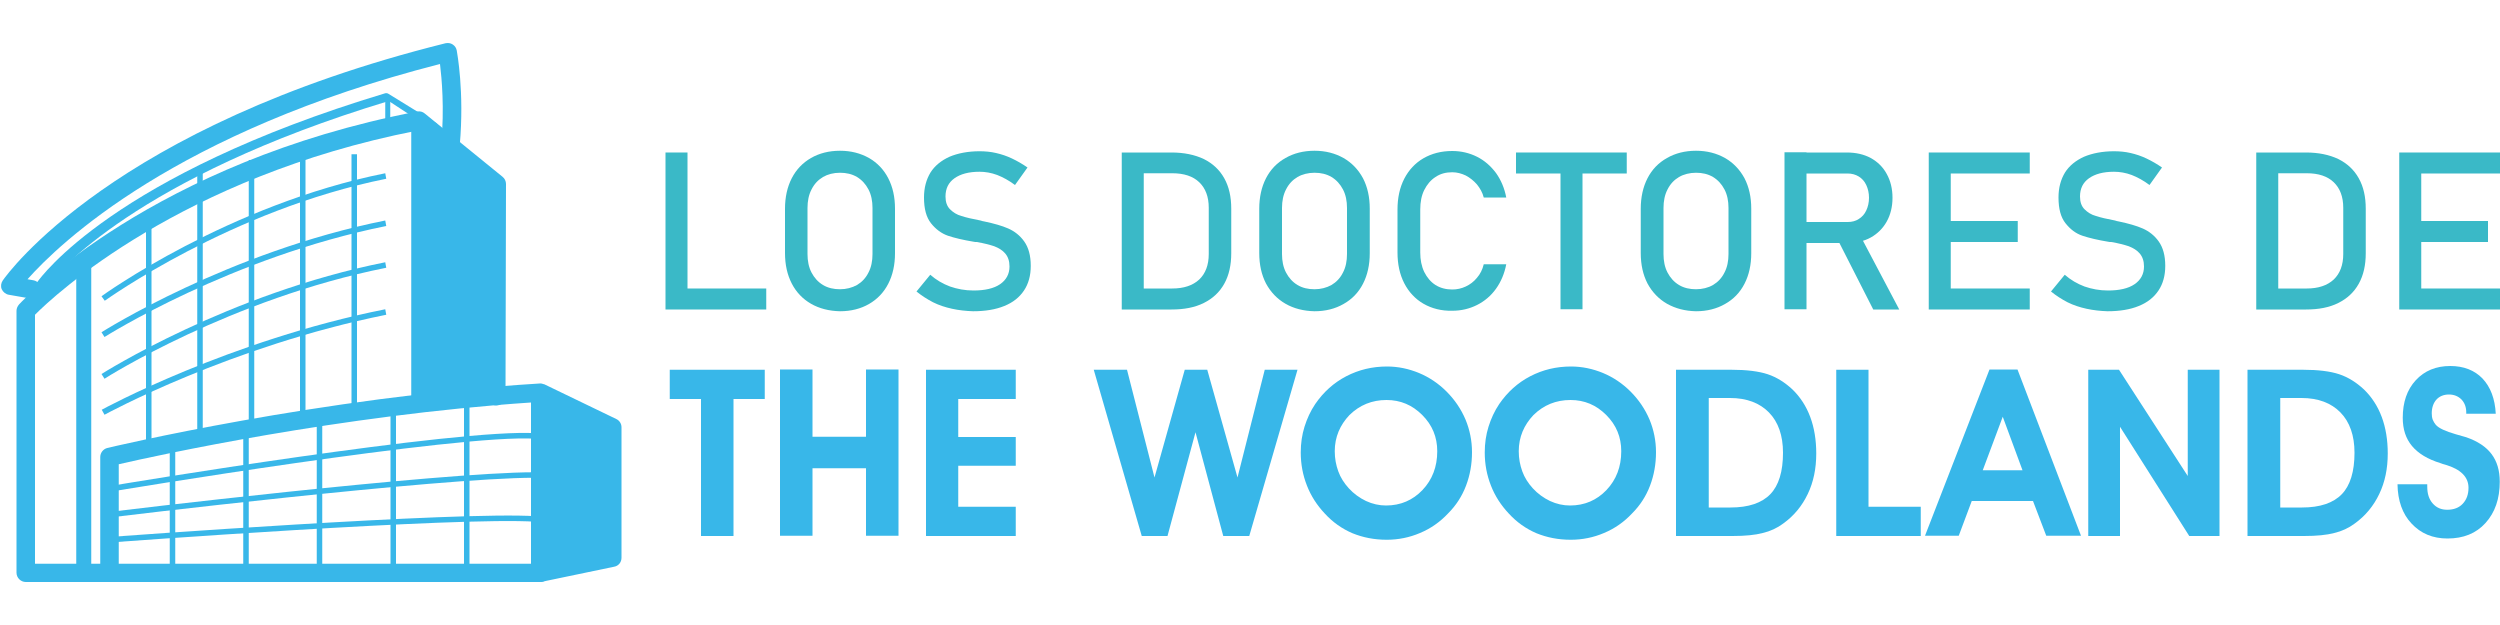 <?xml version="1.0" encoding="utf-8"?>
<!-- Generator: Adobe Illustrator 26.0.2, SVG Export Plug-In . SVG Version: 6.00 Build 0)  -->
<svg version="1.1" id="Layer_1" xmlns="http://www.w3.org/2000/svg" xmlns:xlink="http://www.w3.org/1999/xlink" x="0px" y="0px"
	 viewBox="0 0 1000 250" style="enable-background:new 0 0 1000 250;" xml:space="preserve">
<style type="text/css">
	.st0{display:none;}
	.st1{display:inline;fill:#1D1D1B;}
	.st2{fill:#3AB9C7;}
	.st3{fill:#38B7E9;}
	.st4{fill:none;}
</style>
<g>
	<g class="st0">
		<path class="st1" d="M447.7,56.4l15.5,37.9h-9.9l-2.5-7.7h-21.3l-2.5,7.7h-9.9l15.5-37.9H447.7z M431.8,81.6h16.7l-8.4-19.8
			L431.8,81.6z"/>
		<path class="st1" d="M817.8,130.2l15.5,37.9h-9.9l-2.5-7.7h-21.3l-2.5,7.7h-9.9l15.5-37.9L817.8,130.2L817.8,130.2z M801.8,155.4
			h16.7l-8.4-19.8L801.8,155.4z"/>
		<path class="st1" d="M582.1,56.4l15.5,37.9h-9.9l-2.5-7.7h-21.3l-2.5,7.7h-9.9L567,56.4H582.1z M566.2,81.6h16.7l-8.4-19.8
			L566.2,81.6z"/>
		<path class="st1" d="M506.2,55.7V62h-14.9v32.3h-9.8V61.9h-13.6v-6.3L506.2,55.7L506.2,55.7z"/>
		<path class="st1" d="M711.6,129.5v6.3h-14.9v32.3h-9.8v-32.3h-13.6v-6.3H711.6z"/>
		<path class="st1" d="M523.2,55.7V88h23.4v6.3h-32V55.7H523.2z"/>
		<path class="st1" d="M671.7,203.3v32.3h23.4v6.3h-32v-38.6L671.7,203.3L671.7,203.3z"/>
		<path class="st1" d="M850.7,129.5v32.3h23.4v6.3h-32v-38.6H850.7z"/>
		<path class="st1" d="M632.4,55.7c1.9,0,5.3,0.6,6.9,2.5c2.5,2.8,1.3,6.8,1.4,9.8h-8.5c0-1.5-0.4-4.6-0.9-5.1S630,62,629.1,62
			h-12.5c-0.9,0-1.7,0.3-2.2,0.9c-0.5,0.5-0.9,1.2-0.9,2.9v2c0,1.7,0.4,2.4,0.9,2.9s1.3,0.9,2.2,0.9h16.7c1.9,0,5.2,0.7,6.9,2.5
			c1.6,1.8,2.7,4.7,2.7,8v2c0,3.3-1.1,6.2-2.7,8c-1.6,1.8-5,2.5-6.9,2.5H612c-1.9,0-3.9-0.7-5.6-2.5c-1.6-1.8-2.7-4.7-2.7-8V83h9.8
			c0,0.8,0,1.5,0,1.5c0,1.7,0.4,2.4,0.9,2.9s1.3,0.9,2.2,0.9H630c0.9,0,1.7-0.3,2.2-0.9c0.5-0.5,0.9-1.2,0.9-2.9c0,0,0-2.2,0-3.4
			c-0.1-1.2-0.4-1.8-0.8-2.2c-0.5-0.5-1.3-0.9-2.2-0.9h-19.3c-1.9,0-3.9-0.7-5.6-2.5c-1.6-1.7-2.7-4.5-2.7-7.7l0,0v-1.5
			c0-3.3,1.1-6.2,2.7-8c1.6-1.8,3.7-2.5,5.6-2.5h21.6V55.7z"/>
		<path class="st1" d="M493.3,203.3c1.9,0,5.3,0.6,6.9,2.5c2.5,2.8,1.3,6.8,1.4,9.8h-8.5c0-1.5-0.4-4.6-0.9-5.1s-1.3-0.9-2.2-0.9
			h-12.5c-0.9,0-1.7,0.3-2.2,0.9c-0.5,0.5-0.9,1.2-0.9,2.9v2c0,1.7,0.4,2.4,0.9,2.9s1.3,0.9,2.2,0.9h16.7c1.9,0,5.2,0.7,6.9,2.5
			c1.6,1.8,2.7,4.7,2.7,8v2c0,3.3-1.1,6.2-2.7,8s-5,2.5-6.9,2.5H473c-1.9,0-3.9-0.7-5.6-2.5s-2.7-4.7-2.7-8v-1.1h9.8
			c0,0.8,0,1.5,0,1.5c0,1.7,0.4,2.4,0.9,2.9s1.3,0.9,2.2,0.9H491c0.9,0,1.7-0.3,2.2-0.9c0.5-0.5,0.9-1.2,0.9-2.9c0,0,0-2.2,0-3.4
			c-0.1-1.2-0.4-1.8-0.8-2.2c-0.5-0.5-1.3-0.9-2.2-0.9h-19.3c-1.9,0-3.9-0.7-5.6-2.5c-1.6-1.7-2.7-4.5-2.7-7.7l0,0v-1.5
			c0-3.3,1.1-6.2,2.7-8s3.7-2.5,5.6-2.5L493.3,203.3L493.3,203.3z"/>
		<path class="st1" d="M656.4,129.5c1.9,0,5.3,0.6,6.9,2.5c2.5,2.8,1.3,6.8,1.4,9.8h-8.5c0-1.5-0.4-4.6-0.9-5.1s-1.3-0.9-2.2-0.9
			h-12.5c-0.9,0-1.7,0.3-2.2,0.9c-0.5,0.5-0.9,1.2-0.9,2.9v2c0,1.7,0.4,2.4,0.9,2.9s1.3,0.9,2.2,0.9h16.7c1.9,0,5.2,0.7,6.9,2.5
			c1.6,1.8,2.7,4.7,2.7,8v2c0,3.3-1.1,6.2-2.7,8c-1.6,1.8-5,2.5-6.9,2.5H636c-1.9,0-3.9-0.7-5.6-2.5c-1.6-1.8-2.7-4.7-2.7-8v-1.1
			h9.8c0,0.8,0,1.5,0,1.5c0,1.7,0.4,2.4,0.9,2.9s1.3,0.9,2.2,0.9H654c0.9,0,1.7-0.3,2.2-0.9c0.5-0.5,0.9-1.2,0.9-2.9
			c0,0,0-2.2,0-3.4c-0.1-1.2-0.4-1.8-0.8-2.2c-0.5-0.5-1.3-0.9-2.2-0.9h-19.3c-1.9,0-3.9-0.7-5.6-2.5c-1.6-1.7-2.7-4.5-2.7-7.7l0,0
			v-1.5c0-3.3,1.1-6.2,2.7-8c1.6-1.8,3.7-2.5,5.6-2.5L656.4,129.5L656.4,129.5z"/>
		<path class="st1" d="M452.8,129.5v38.6h-10.3v-38.6H452.8z"/>
		<path class="st1" d="M804.8,203.3v38.6h-10.3v-38.6L804.8,203.3L804.8,203.3z"/>
		<path class="st1" d="M779.9,129.5v38.6h-10.3v-38.6H779.9z"/>
		<path class="st1" d="M481.5,129.5l20.1,32.1v-32.1h8.6v38.6h-15.4l-20.1-28.3v28.3h-9.8v-38.6H481.5z"/>
		<path class="st1" d="M832.5,203.3l20.1,32.1v-32.1h8.6v38.6h-15.4l-20.1-28.3v28.3h-9.8v-38.6L832.5,203.3L832.5,203.3z"/>
		<path class="st1" d="M552.9,129.9c1.9,0,6.5,0.7,8.1,2.5s4,4.7,4,8V158c0,3.3-2.3,6.2-4,8c-1.6,1.8-6.2,2.5-8.1,2.5h-30.7v-38.6
			H552.9z M532,162.2h20.1c0.9,0,1.7-0.3,2.2-0.9c0.5-0.5,0.9-1.2,0.9-2.9v-18.5c0-1.7-0.4-2.4-0.9-2.9s-1.3-0.9-2.2-0.9H532V162.2z
			"/>
		<path class="st1" d="M584.5,129.5c0,5.5,0,28.5,0,28.5c0,1.7,0.4,2.4,0.9,2.9s1.3,0.9,2.2,0.9H604c0.9,0,1.7-0.3,2.2-0.9
			c0.5-0.5,0.9-1.2,0.9-2.9v-28.5h9.8v28.2c0,3.3,0.2,6.2-1.4,8c-1.6,1.8-3.7,2.5-5.6,2.5h-24.3c-1.9,0-5.2-0.7-6.9-2.5
			c-1.6-1.8-2.7-4.7-2.7-8v-28.2H584.5z"/>
		<path class="st1" d="M523.1,203.3c0,5.5,0,28.5,0,28.5c0,1.7,0.4,2.4,0.9,2.9s1.3,0.9,2.2,0.9h16.4c0.9,0,1.7-0.3,2.2-0.9
			c0.5-0.5,0.9-1.2,0.9-2.9v-28.5h9.8v28.2c0,3.3,0.2,6.2-1.4,8c-1.6,1.8-3.7,2.5-5.6,2.5h-24.3c-1.9,0-5.2-0.7-6.9-2.5
			c-1.6-1.8-2.7-4.7-2.7-8v-28.2H523.1z"/>
		<path class="st1" d="M718.9,129.5h31.2c1.9,0,3.9,0.7,5.6,2.5c1.6,1.8,2.7,4.7,2.7,8v8.5c0,3.7-9.1,3.4-8.5,3.5
			c0,0,8.5,0.1,8.5,4.7v11.5h-9.8c0-0.8,0-9.3,0-9.3c0-1.7-1.6-2.4-2.1-2.9s-3.8-0.9-4.7-0.9h-13v13.1H719v-38.7H718.9z
			 M728.7,148.7h16.8c0.9,0,1.7-0.3,2.2-0.9c0.5-0.5,0.9-1.2,0.9-2.9v-5.4c0-1.7-0.4-2.4-0.9-2.9s-1.3-0.9-2.2-0.9h-16.8V148.7z"/>
		<path class="st1" d="M593.6,203.3c1.9,0,6.5,0.7,8.1,2.5s2.7,4.7,2.7,8v4.7c0,3.3-1.1,6.2-2.7,8c-1.6,1.8-6.2,2.5-8.1,2.5H576
			v13.1h-9.8v-38.6h27.4V203.3z M576,222.6h16.8c0.9,0,1.7-0.3,2.2-0.9c0.5-0.5,0.9-1.2,0.9-2.9v-5.4c0-1.7-0.4-2.4-0.9-2.9
			s-1.3-0.9-2.2-0.9H576V222.6z"/>
		<path class="st1" d="M642.1,203.3c1.9,0,6.5,0.7,8.1,2.5s2.7,4.7,2.7,8v4.7c0,3.3-1.1,6.2-2.7,8c-1.6,1.8-6.2,2.5-8.1,2.5h-17.6
			v13.1h-9.8v-38.6h27.4V203.3z M624.5,222.6h16.8c0.9,0,1.7-0.3,2.2-0.9c0.5-0.5,0.9-1.2,0.9-2.9v-5.4c0-1.7-0.4-2.4-0.9-2.9
			s-1.3-0.9-2.2-0.9h-16.8V222.6z"/>
		<path class="st1" d="M709.2,203.3l8.4,9.8l3.8,4.4l1,1.1l1-1.1l3.8-4.4l7.1-9.8h10.9l-8.4,9.8l-8,9.4l-1,1.1l-1.2,1.4v16.8h-9.8
			V225l-1.2-1.4l-1-1.1l-8-9.4l-8.4-9.8H709.2z"/>
		<path class="st1" d="M905.3,203.3c1.9,0,3.9,0.7,5.6,2.5c1.6,1.8,2.7,4.7,2.7,8l-0.1,2.7h-9.8v-3c0-1.7-0.4-2.4-0.9-2.9
			s-1.3-0.9-2.2-0.9h-15.8c-0.9,0-1.7,0.3-2.2,0.9c-0.5,0.5-0.9,1.2-0.9,2.9V232c0,1.7,0.4,2.4,0.9,2.9s1.3,0.9,2.2,0.9h15.8
			c0.9,0,1.7-0.3,2.2-0.9c0.5-0.5,0.9-1.2,0.9-2.9v-3h9.8l0.1,2.7c0,3.3-1.1,6.2-2.7,8c-1.6,1.8-3.7,2.5-5.6,2.5h-21.1
			c-1.9,0-6.5-0.7-8.1-2.5s-2.7-4.7-2.7-8V214c0-3.3,1.1-6.2,2.7-8c1.6-1.8,6.2-2.5,8.1-2.5L905.3,203.3z"/>
		<rect x="921.6" y="234.3" class="st1" width="9.4" height="7.6"/>
		<path class="st1" d="M752.2,234.7h8v6.5c0,0-0.7,6.5-4.5,6.5c-3.9,0-4.5,0-4.5,0v-2.5h3.3c0,0,1.9-1.3,2.4-4h-4.5L752.2,234.7z"/>
	</g>
</g>
<g>
	<path class="st2" d="M266.2,61h8.8v62.8h-8.8V61z M270.6,115.4h35.9v8.4h-35.9V115.4z"/>
	<path class="st2" d="M324.4,121.5c-3.3-1.9-5.9-4.6-7.7-8.1c-1.8-3.5-2.7-7.5-2.7-12.2V83.5c0-4.6,0.9-8.7,2.7-12.2
		c1.8-3.5,4.4-6.2,7.7-8.1c3.3-1.9,7.2-2.9,11.6-2.9c4.4,0,8.2,1,11.6,2.9c3.3,1.9,5.9,4.6,7.7,8.1c1.8,3.5,2.7,7.5,2.7,12.2v17.8
		c0,4.6-0.9,8.7-2.7,12.2c-1.8,3.5-4.4,6.2-7.7,8.1c-3.3,1.9-7.2,2.9-11.6,2.9C331.6,124.4,327.7,123.4,324.4,121.5z M342.8,114
		c2-1.2,3.5-2.8,4.6-5c1.1-2.1,1.6-4.6,1.6-7.4V83.2c0-2.8-0.5-5.3-1.6-7.4c-1.1-2.1-2.6-3.8-4.6-5c-2-1.2-4.3-1.7-6.8-1.7
		c-2.6,0-4.9,0.6-6.8,1.7c-2,1.2-3.5,2.8-4.6,5c-1.1,2.1-1.6,4.6-1.6,7.4v18.4c0,2.8,0.5,5.3,1.6,7.4c1.1,2.1,2.6,3.8,4.6,5
		s4.3,1.7,6.8,1.7C338.5,115.7,340.8,115.1,342.8,114z"/>
	<path class="st2" d="M380.8,123.5c-2.7-0.6-5.2-1.4-7.6-2.6c-2.3-1.2-4.5-2.6-6.6-4.3l5.5-6.7c2.4,2.1,5,3.6,7.9,4.7
		c2.9,1,6,1.6,9.4,1.6c4.5,0,8.1-0.8,10.6-2.5c2.5-1.7,3.8-4.1,3.8-7.1v0c0-2.2-0.6-3.9-1.7-5.2c-1.1-1.3-2.6-2.2-4.4-2.9
		c-1.8-0.6-4.1-1.2-7-1.7c-0.1,0-0.2,0-0.3,0c-0.1,0-0.2,0-0.3,0l-0.6-0.1c-4.2-0.7-7.6-1.5-10.3-2.4c-2.6-0.9-4.9-2.6-6.8-5
		c-1.9-2.4-2.8-5.8-2.8-10.3v0c0-3.9,0.9-7.2,2.6-10c1.7-2.7,4.3-4.8,7.6-6.3c3.3-1.4,7.4-2.2,12-2.2c2.2,0,4.5,0.2,6.6,0.7
		c2.2,0.5,4.3,1.2,6.4,2.2c2.1,1,4.2,2.2,6.2,3.6l-5,7c-2.4-1.8-4.8-3.1-7.1-4c-2.4-0.9-4.8-1.3-7.1-1.3c-4.3,0-7.6,0.9-10,2.6
		c-2.4,1.7-3.6,4.1-3.6,7.3v0c0,2.2,0.6,3.9,1.8,5.1c1.2,1.2,2.7,2.2,4.6,2.7c1.8,0.6,4.4,1.2,7.6,1.8c0.1,0,0.2,0.1,0.3,0.1
		c0.1,0,0.2,0,0.3,0.1c0.1,0,0.3,0.1,0.5,0.1c0.2,0,0.3,0.1,0.5,0.1c3.8,0.8,7,1.7,9.5,2.8c2.5,1.1,4.7,2.8,6.4,5.2
		c1.7,2.4,2.6,5.6,2.6,9.7v0.1c0,3.8-0.9,7.1-2.7,9.8c-1.8,2.7-4.4,4.8-7.9,6.2c-3.4,1.4-7.6,2.1-12.5,2.1
		C386.4,124.4,383.5,124.1,380.8,123.5z"/>
	<path class="st2" d="M448.7,61h8.8v62.8h-8.8V61z M454.7,115.4h14.2c4.6,0,8.2-1.2,10.8-3.6c2.5-2.4,3.8-5.8,3.8-10.2V83.1
		c0-4.4-1.3-7.8-3.8-10.2c-2.5-2.4-6.1-3.6-10.8-3.6h-14.2V61h13.9c5,0,9.3,0.9,12.9,2.6c3.6,1.8,6.3,4.3,8.2,7.7
		c1.9,3.4,2.8,7.4,2.8,12.2v17.8c0,4.7-0.9,8.8-2.8,12.2c-1.9,3.4-4.6,5.9-8.2,7.7c-3.6,1.8-7.9,2.6-12.9,2.6h-13.9V115.4z"/>
	<path class="st2" d="M514.2,121.5c-3.3-1.9-5.9-4.6-7.8-8.1c-1.8-3.5-2.7-7.5-2.7-12.2V83.5c0-4.6,0.9-8.7,2.7-12.2
		s4.4-6.2,7.8-8.1c3.3-1.9,7.2-2.9,11.6-2.9c4.4,0,8.2,1,11.6,2.9c3.3,1.9,5.9,4.6,7.8,8.1c1.8,3.5,2.7,7.5,2.7,12.2v17.8
		c0,4.6-0.9,8.7-2.7,12.2c-1.8,3.5-4.4,6.2-7.8,8.1c-3.3,1.9-7.2,2.9-11.6,2.9C521.4,124.4,517.5,123.4,514.2,121.5z M532.6,114
		c2-1.2,3.5-2.8,4.6-5c1.1-2.1,1.6-4.6,1.6-7.4V83.2c0-2.8-0.5-5.3-1.6-7.4c-1.1-2.1-2.6-3.8-4.6-5c-2-1.2-4.3-1.7-6.8-1.7
		s-4.9,0.6-6.8,1.7c-2,1.2-3.5,2.8-4.6,5c-1.1,2.1-1.6,4.6-1.6,7.4v18.4c0,2.8,0.5,5.3,1.6,7.4c1.1,2.1,2.6,3.8,4.6,5
		c2,1.2,4.3,1.7,6.8,1.7S530.6,115.1,532.6,114z"/>
	<path class="st2" d="M569.4,121.5c-3.3-1.9-5.9-4.7-7.7-8.2c-1.8-3.5-2.7-7.6-2.7-12.3V83.8c0-4.7,0.9-8.8,2.7-12.3
		c1.8-3.5,4.4-6.3,7.7-8.2c3.3-1.9,7.1-2.9,11.5-2.9c3.6,0,6.9,0.8,9.9,2.3c3,1.5,5.5,3.7,7.6,6.5c2,2.8,3.4,6.1,4.1,9.8h-9
		c-0.5-2-1.5-3.7-2.7-5.2c-1.3-1.5-2.8-2.7-4.5-3.6c-1.7-0.8-3.5-1.3-5.4-1.3c-2.6,0-4.8,0.6-6.7,1.9c-1.9,1.2-3.4,3-4.5,5.2
		c-1.1,2.2-1.6,4.8-1.6,7.8V101c0,2.9,0.5,5.5,1.6,7.8c1.1,2.2,2.6,4,4.5,5.2c1.9,1.2,4.2,1.8,6.7,1.8c1.9,0,3.7-0.4,5.4-1.2
		c1.7-0.8,3.2-1.9,4.5-3.5c1.3-1.5,2.2-3.3,2.7-5.4h9c-0.7,3.7-2.1,7-4.1,9.8c-2,2.8-4.6,5-7.6,6.5c-3,1.5-6.3,2.3-9.9,2.3
		C576.6,124.4,572.7,123.4,569.4,121.5z"/>
	<path class="st2" d="M606.4,61h44.3v8.4h-44.3V61z M624.2,66.1h8.8v57.6h-8.8V66.1z"/>
	<path class="st2" d="M666.8,121.5c-3.3-1.9-5.9-4.6-7.8-8.1c-1.8-3.5-2.7-7.5-2.7-12.2V83.5c0-4.6,0.9-8.7,2.7-12.2
		c1.8-3.5,4.4-6.2,7.8-8.1c3.3-1.9,7.2-2.9,11.6-2.9c4.4,0,8.2,1,11.6,2.9c3.3,1.9,5.9,4.6,7.8,8.1c1.8,3.5,2.7,7.5,2.7,12.2v17.8
		c0,4.6-0.9,8.7-2.7,12.2c-1.8,3.5-4.4,6.2-7.8,8.1c-3.3,1.9-7.2,2.9-11.6,2.9C674,124.4,670.2,123.4,666.8,121.5z M685.2,114
		c2-1.2,3.5-2.8,4.6-5c1.1-2.1,1.6-4.6,1.6-7.4V83.2c0-2.8-0.5-5.3-1.6-7.4c-1.1-2.1-2.6-3.8-4.6-5c-2-1.2-4.3-1.7-6.8-1.7
		s-4.9,0.6-6.8,1.7c-2,1.2-3.5,2.8-4.6,5c-1.1,2.1-1.6,4.6-1.6,7.4v18.4c0,2.8,0.5,5.3,1.6,7.4c1.1,2.1,2.6,3.8,4.6,5
		c2,1.2,4.3,1.7,6.8,1.7S683.3,115.1,685.2,114z"/>
	<path class="st2" d="M713.8,60.9h8.8v62.8h-8.8V60.9z M717.7,88.8h21.4c1.7,0,3.2-0.4,4.4-1.2c1.3-0.8,2.3-1.9,3-3.4
		c0.7-1.5,1.1-3.2,1.1-5.1c0-1.9-0.4-3.6-1.1-5.1c-0.7-1.5-1.7-2.6-3-3.4c-1.3-0.8-2.8-1.2-4.5-1.2h-21.4v-8.4h21.1
		c3.6,0,6.8,0.7,9.6,2.2c2.7,1.5,4.9,3.6,6.4,6.4c1.5,2.7,2.3,5.9,2.3,9.5c0,3.6-0.8,6.8-2.3,9.5c-1.5,2.7-3.7,4.9-6.4,6.4
		c-2.7,1.5-5.9,2.2-9.5,2.2h-21.1V88.8z M734.8,95.3l8.8-2l16.1,30.5h-10.4L734.8,95.3z"/>
	<path class="st2" d="M771.5,61h8.8v62.8h-8.8V61z M775.8,61h36.1v8.4h-36.1V61z M775.8,88.4h31.3v8.4h-31.3V88.4z M775.8,115.4
		h36.1v8.4h-36.1V115.4z"/>
	<path class="st2" d="M834.6,123.5c-2.7-0.6-5.2-1.4-7.6-2.6c-2.3-1.2-4.5-2.6-6.6-4.3l5.5-6.7c2.4,2.1,5,3.6,7.9,4.7
		c2.9,1,6,1.6,9.4,1.6c4.5,0,8.1-0.8,10.6-2.5c2.5-1.7,3.8-4.1,3.8-7.1v0c0-2.2-0.6-3.9-1.7-5.2c-1.1-1.3-2.6-2.2-4.4-2.9
		c-1.8-0.6-4.1-1.2-7-1.7c-0.1,0-0.2,0-0.3,0c-0.1,0-0.2,0-0.3,0l-0.6-0.1c-4.2-0.7-7.6-1.5-10.3-2.4s-4.9-2.6-6.8-5
		c-1.9-2.4-2.8-5.8-2.8-10.3v0c0-3.9,0.9-7.2,2.6-10c1.7-2.7,4.3-4.8,7.6-6.3c3.3-1.4,7.4-2.2,12-2.2c2.2,0,4.5,0.2,6.6,0.7
		c2.2,0.5,4.3,1.2,6.4,2.2c2.1,1,4.2,2.2,6.2,3.6l-5,7c-2.4-1.8-4.8-3.1-7.1-4c-2.4-0.9-4.8-1.3-7.1-1.3c-4.3,0-7.6,0.9-10,2.6
		c-2.4,1.7-3.6,4.1-3.6,7.3v0c0,2.2,0.6,3.9,1.8,5.1c1.2,1.2,2.7,2.2,4.6,2.7c1.8,0.6,4.4,1.2,7.6,1.8c0.1,0,0.2,0.1,0.3,0.1
		c0.1,0,0.2,0,0.3,0.1c0.1,0,0.3,0.1,0.5,0.1c0.2,0,0.3,0.1,0.5,0.1c3.8,0.8,7,1.7,9.5,2.8c2.5,1.1,4.7,2.8,6.4,5.2
		c1.7,2.4,2.6,5.6,2.6,9.7v0.1c0,3.8-0.9,7.1-2.7,9.8c-1.8,2.7-4.4,4.8-7.9,6.2c-3.4,1.4-7.6,2.1-12.5,2.1
		C840.2,124.4,837.3,124.1,834.6,123.5z"/>
	<path class="st2" d="M902.5,61h8.8v62.8h-8.8V61z M908.5,115.4h14.2c4.6,0,8.2-1.2,10.8-3.6c2.5-2.4,3.8-5.8,3.8-10.2V83.1
		c0-4.4-1.3-7.8-3.8-10.2c-2.5-2.4-6.1-3.6-10.8-3.6h-14.2V61h13.9c5,0,9.3,0.9,12.9,2.6c3.6,1.8,6.3,4.3,8.2,7.7
		c1.9,3.4,2.8,7.4,2.8,12.2v17.8c0,4.7-0.9,8.8-2.8,12.2c-1.9,3.4-4.6,5.9-8.2,7.7c-3.6,1.8-7.9,2.6-12.9,2.6h-13.9V115.4z"/>
	<path class="st2" d="M959.7,61h8.8v62.8h-8.8V61z M963.9,61h36.1v8.4h-36.1V61z M963.9,88.4h31.3v8.4h-31.3V88.4z M963.9,115.4
		h36.1v8.4h-36.1V115.4z"/>
</g>
<g>
	<path class="st3" d="M305.9,147.9v11.7h-12.5v54.8h-13v-54.8h-12.5v-11.7H305.9z"/>
	<path class="st3" d="M325,187.3v27h-13v-66.5h13v26.9h21.4v-26.9h13v66.5h-13v-27H325z"/>
	<path class="st3" d="M406.3,214.4h-35.9v-66.5h35.9v11.7h-23v15.2h23v11.5h-23v16.4h23V214.4z"/>
	<path class="st3" d="M437.5,147.9h13.3l11,43.1l12.1-43.1h9l12.1,43.1l10.9-43.1H519l-19.3,66.5h-10.4l-11.1-41.5L467,214.4h-10.3
		L437.5,147.9z"/>
	<path class="st3" d="M520.3,181c0-3.7,0.5-7.1,1.5-10.3c1-3.2,2.4-6.3,4.3-9.1c3.3-4.8,7.4-8.5,12.4-11.1c5-2.6,10.4-3.9,16.3-3.9
		c4.4,0,8.7,0.9,12.8,2.6c4.1,1.7,7.8,4.2,11,7.4c3.3,3.3,5.8,7,7.6,11.2c1.7,4.1,2.6,8.5,2.6,13.1c0,4.7-0.8,9.2-2.4,13.4
		c-1.6,4.2-4,7.9-7.2,11.1c-3.2,3.4-6.9,6-11.2,7.8c-4.2,1.8-8.7,2.7-13.3,2.7c-5,0-9.5-0.9-13.7-2.6c-4.2-1.8-7.9-4.4-11.1-7.9
		c-3.1-3.3-5.5-7-7.1-11.1C521.1,190,520.3,185.6,520.3,181z M533.9,180.5c0,2.9,0.5,5.5,1.4,8c0.9,2.5,2.3,4.7,4.2,6.8
		c2,2.2,4.4,3.9,6.9,5.1c2.6,1.2,5.3,1.8,8,1.8c5.8,0,10.7-2.1,14.6-6.2c3.9-4.1,5.9-9.3,5.9-15.5c0-5.7-2-10.5-6-14.5
		c-4-4-8.7-6-14.3-6c-5.8,0-10.7,2-14.8,6C536,170,533.9,174.8,533.9,180.5z"/>
	<path class="st3" d="M593.9,181c0-3.7,0.5-7.1,1.5-10.3c1-3.2,2.4-6.3,4.3-9.1c3.3-4.8,7.4-8.5,12.4-11.1c5-2.6,10.4-3.9,16.3-3.9
		c4.4,0,8.7,0.9,12.8,2.6c4.1,1.7,7.8,4.2,11,7.4c3.3,3.3,5.8,7,7.6,11.2c1.7,4.1,2.6,8.5,2.6,13.1c0,4.7-0.8,9.2-2.4,13.4
		c-1.6,4.2-4,7.9-7.2,11.1c-3.2,3.4-6.9,6-11.2,7.8c-4.2,1.8-8.7,2.7-13.3,2.7c-5,0-9.5-0.9-13.7-2.6c-4.2-1.8-7.9-4.4-11.1-7.9
		c-3.1-3.3-5.5-7-7.1-11.1C594.7,190,593.9,185.6,593.9,181z M607.5,180.5c0,2.9,0.5,5.5,1.4,8c0.9,2.5,2.3,4.7,4.2,6.8
		c2,2.2,4.4,3.9,6.9,5.1c2.6,1.2,5.3,1.8,8,1.8c5.8,0,10.7-2.1,14.6-6.2c3.9-4.1,5.9-9.3,5.9-15.5c0-5.7-2-10.5-6-14.5
		c-4-4-8.7-6-14.3-6c-5.8,0-10.7,2-14.8,6C609.6,170,607.5,174.8,607.5,180.5z"/>
	<path class="st3" d="M693,214.4h-22.6v-66.5h22.2c6,0,10.9,0.6,14.5,1.8c3.6,1.2,6.9,3.3,9.9,6.1c3.1,3,5.5,6.7,7.1,11
		c1.6,4.3,2.4,9.2,2.4,14.6c0,6-1.1,11.4-3.4,16.2c-2.3,4.8-5.5,8.7-9.8,11.8c-2.4,1.8-5.2,3.1-8.2,3.8
		C702.1,214,698.1,214.4,693,214.4z M692.2,203c7.2,0,12.5-1.8,15.9-5.3c3.4-3.5,5.1-9.1,5.1-16.6c0-6.9-1.9-12.3-5.6-16.1
		c-3.7-3.8-8.9-5.8-15.6-5.8h-8.5V203H692.2z"/>
	<path class="st3" d="M768.2,214.4h-33.7v-66.5h12.9v54.8h20.9V214.4z"/>
	<path class="st3" d="M788.7,200.4l-5.2,13.9H770l25.8-66.5h11.2l25.4,66.5h-13.9l-5.3-13.9H788.7z M809,188.1l-7.9-21.4l-8,21.4
		H809z"/>
	<path class="st3" d="M848.1,214.4h-12.8v-66.5h12.3l27.5,42.5v-42.5h12.7v66.5h-12.1l-27.7-43.7V214.4z"/>
	<path class="st3" d="M921.6,214.4H899v-66.5h22.2c6,0,10.9,0.6,14.5,1.8c3.6,1.2,6.9,3.3,9.9,6.1c3.1,3,5.5,6.7,7.1,11
		c1.6,4.3,2.4,9.2,2.4,14.6c0,6-1.1,11.4-3.4,16.2c-2.3,4.8-5.5,8.7-9.8,11.8c-2.4,1.8-5.2,3.1-8.2,3.8
		C930.7,214,926.7,214.4,921.6,214.4z M920.8,203c7.2,0,12.5-1.8,15.9-5.3c3.4-3.5,5.1-9.1,5.1-16.6c0-6.9-1.9-12.3-5.6-16.1
		c-3.7-3.8-8.9-5.8-15.6-5.8h-8.5V203H920.8z"/>
	<path class="st3" d="M959,193.7l11.9,0v1c0,2.8,0.7,5,2.2,6.7c1.5,1.7,3.4,2.5,5.8,2.5c2.6,0,4.7-0.8,6.2-2.4
		c1.5-1.6,2.3-3.7,2.3-6.4c0-4.3-3.1-7.4-9.2-9.2c-0.8-0.2-1.4-0.4-1.9-0.6c-5.2-1.6-9-3.9-11.5-6.9c-2.5-3-3.7-6.7-3.7-11.3
		c0-6.2,1.7-11.2,5.2-15c3.5-3.8,8.1-5.7,13.8-5.7c5.4,0,9.7,1.7,12.9,5c3.2,3.4,5,8.1,5.3,14.1h-11.8v-0.5c0-2.1-0.6-3.8-1.9-5.2
		c-1.3-1.3-3-2-5-2c-2.1,0-3.8,0.7-5,2c-1.2,1.3-1.9,3.2-1.9,5.5c0,1,0.1,1.8,0.4,2.6c0.3,0.7,0.7,1.4,1.2,2c1.2,1.4,3.9,2.6,8,3.8
		c1.8,0.5,3.2,0.9,4.2,1.2c4.6,1.6,7.9,3.8,10.1,6.7c2.2,2.9,3.3,6.6,3.3,11.1c0,6.8-1.9,12.3-5.7,16.5c-3.8,4.2-8.9,6.2-15.2,6.2
		c-5.9,0-10.7-2-14.4-6C961,205.6,959.1,200.3,959,193.7z"/>
</g>
<g>
	<path class="st3" d="M12.7,119.5c-0.2,0-0.4,0-0.6-0.1l-8.6-1.5c-1.2-0.2-2.3-1.1-2.8-2.2s-0.3-2.5,0.4-3.5
		c1.7-2.5,44.2-61.8,177.1-94.9c1-0.2,2-0.1,2.9,0.5s1.4,1.4,1.6,2.4c0.1,0.7,3.1,16.4,1.2,37.9c-0.2,2-2,3.6-4,3.4
		c-2-0.2-3.5-2-3.4-4c1.3-14.3,0.2-26.1-0.5-31.9C70.3,52.6,23.8,97.3,11,111.7l2.3,0.4c2,0.3,3.4,2.3,3,4.3
		C16,118.2,14.4,119.5,12.7,119.5z"/>
	<path class="st3" d="M16.2,119.4c-0.8,0-1.5-0.7-1.5-1.5l-1.3-3.1c0-0.3,1.4-1.9,1.6-2.1C16.3,111,45.4,70,154.1,37.3
		c0.5-0.1,1,0,1.4,0.3l19,11.7c0.6,0.5,0.7,1.4,0.2,2.1c-0.5,0.6-1.4,0.7-2.1,0.2l-17.1-11.2C53.9,71.1,22.3,109.9,19,114l-1.3,3.9
		C17.7,118.7,17,119.4,16.2,119.4z"/>
	<path class="st3" d="M216.1,232.8H10.3c-2,0-3.7-1.7-3.7-3.7V124.3c0-0.9,0.4-1.8,1-2.5c2.1-2.3,53.8-56.9,159.3-77.2
		c1.1-0.2,2.2,0.1,3,0.8l31.1,25.3c0.9,0.7,1.4,1.8,1.4,2.9l-0.2,84.9c0,2-1.7,3.7-3.7,3.7c0,0,0,0,0,0c-2,0-3.7-1.7-3.7-3.7
		l0.2-83.1l-28.4-23.1C72.4,70.8,21.5,118.3,14,125.9v99.6h202.2c2,0,3.7,1.7,3.7,3.7S218.2,232.8,216.1,232.8z"/>
	<path class="st3" d="M33.5,232.1c-1.6,0-3-1.3-3-3V104.7c0-1.6,1.3-3,3-3c1.6,0,3,1.3,3,3v124.5C36.5,230.8,35.2,232.1,33.5,232.1z
		"/>
	<path class="st3" d="M161.3,52.6c-4,0-7.2-0.7-7.2-1.5V39.5c0-0.8-2.9-1.6,1-1.5c1,0,1,0.7,1,1.5v11.6
		C156.3,52,165.3,52.6,161.3,52.6z"/>
	<path class="st3" d="M216.1,232.8c-0.8,0-1.7-0.3-2.3-0.8c-0.9-0.7-1.4-1.8-1.4-2.9v-68.1c-76.5,5.1-149.8,21.2-164.9,24.7v43.4
		c0,2-1.7,3.7-3.7,3.7s-3.7-1.7-3.7-3.7v-46.3c0-1.7,1.2-3.2,2.8-3.6c0.8-0.2,85.4-20.4,172.9-25.8c0.6-0.1,1.2,0.1,1.8,0.3
		c0,0,0.1,0,0.1,0l28.8,13.9c1.3,0.6,2.1,1.9,2.1,3.3v52.2c0,1.8-1.2,3.3-3,3.6l-28.8,6C216.6,232.8,216.4,232.8,216.1,232.8z
		 M219.8,163v61.6l21.4-4.4v-46.9L219.8,163z"/>
	<path class="st3" d="M167.5,164.4c-1.6,0-3-1.3-3-3V48.3c0-1.6,1.3-3,3-3c1.6,0,3,1.3,3,3v113.2
		C170.5,163.1,169.2,164.4,167.5,164.4z"/>
	<path class="st4" d="M20.2,113.6l-3.7-2l12.6-12.4l19.8-13.7c0,0,47.8-33,106.6-45.2l0.3,11.5C155.8,51.8,87.8,63.8,20.2,113.6z"/>
	<path class="st3" d="M41.9,120.3l-1.3-1.8c0.5-0.4,50.9-36.7,113.5-49.2l0.4,2.2C92.3,84,42.4,120,41.9,120.3z"/>
	<path class="st3" d="M41.8,134.8l-1.2-1.9c0.5-0.3,50.8-32.2,113.5-44.7l0.4,2.2C92.3,102.9,42.3,134.5,41.8,134.8z"/>
	<path class="st3" d="M41.8,151.5l-1.2-1.9c0.5-0.3,50.8-32.2,113.5-44.7l0.4,2.2C92.3,119.5,42.3,151.1,41.8,151.5z"/>
	<path class="st3" d="M41.8,165.9l-1.1-2c0.5-0.3,50.8-27.7,113.4-40.2l0.4,2.2C92.3,138.4,42.3,165.6,41.8,165.9z"/>
	<rect x="140.6" y="61.7" class="st3" width="2.2" height="102.7"/>
	<rect x="120" y="61.7" class="st3" width="2.2" height="102.7"/>
	<rect x="99.5" y="64" class="st3" width="2.2" height="107.8"/>
	<rect x="78.9" y="67.6" class="st3" width="2.2" height="109"/>
	<polygon class="st3" points="60.6,180 58.4,180 58.4,84.7 60.6,83.4 	"/>
	<polygon class="st3" points="167.5,50.2 199.1,72.5 199.1,157.7 167.5,161.3 	"/>
	<polygon class="st3" points="216.4,158 245.4,170.4 245.4,222.3 214.4,229.7 	"/>
	<path class="st3" d="M43.9,196.7l-0.4-2.2c5.7-1,140.1-23.3,171-21.2l-0.2,2.2C183.7,173.4,45.3,196.5,43.9,196.7z"/>
	<path class="st3" d="M43.8,207l-0.3-2.2c1.3-0.2,131.7-15.9,170.3-15.9c0.2,0,0.4,0,0.6,0l0,2.2c-0.2,0-0.4,0-0.6,0
		C175.4,191.1,45.1,206.8,43.8,207z"/>
	<path class="st3" d="M43.8,217l-0.2-2.2c1.4-0.1,140.1-10.4,170.9-8.3l-0.2,2.2C183.7,206.6,45.2,216.9,43.8,217z"/>
	<rect x="185.6" y="161.3" class="st3" width="2.2" height="68.5"/>
	<rect x="156.2" y="161.3" class="st3" width="2.2" height="68.5"/>
	<rect x="126.7" y="164.9" class="st3" width="2.2" height="64.8"/>
	<rect x="97.3" y="171.9" class="st3" width="2.2" height="57.9"/>
	<rect x="67.9" y="180" class="st3" width="2.2" height="49.8"/>
	<path class="st3" d="M80,68.3"/>
</g>
</svg>
